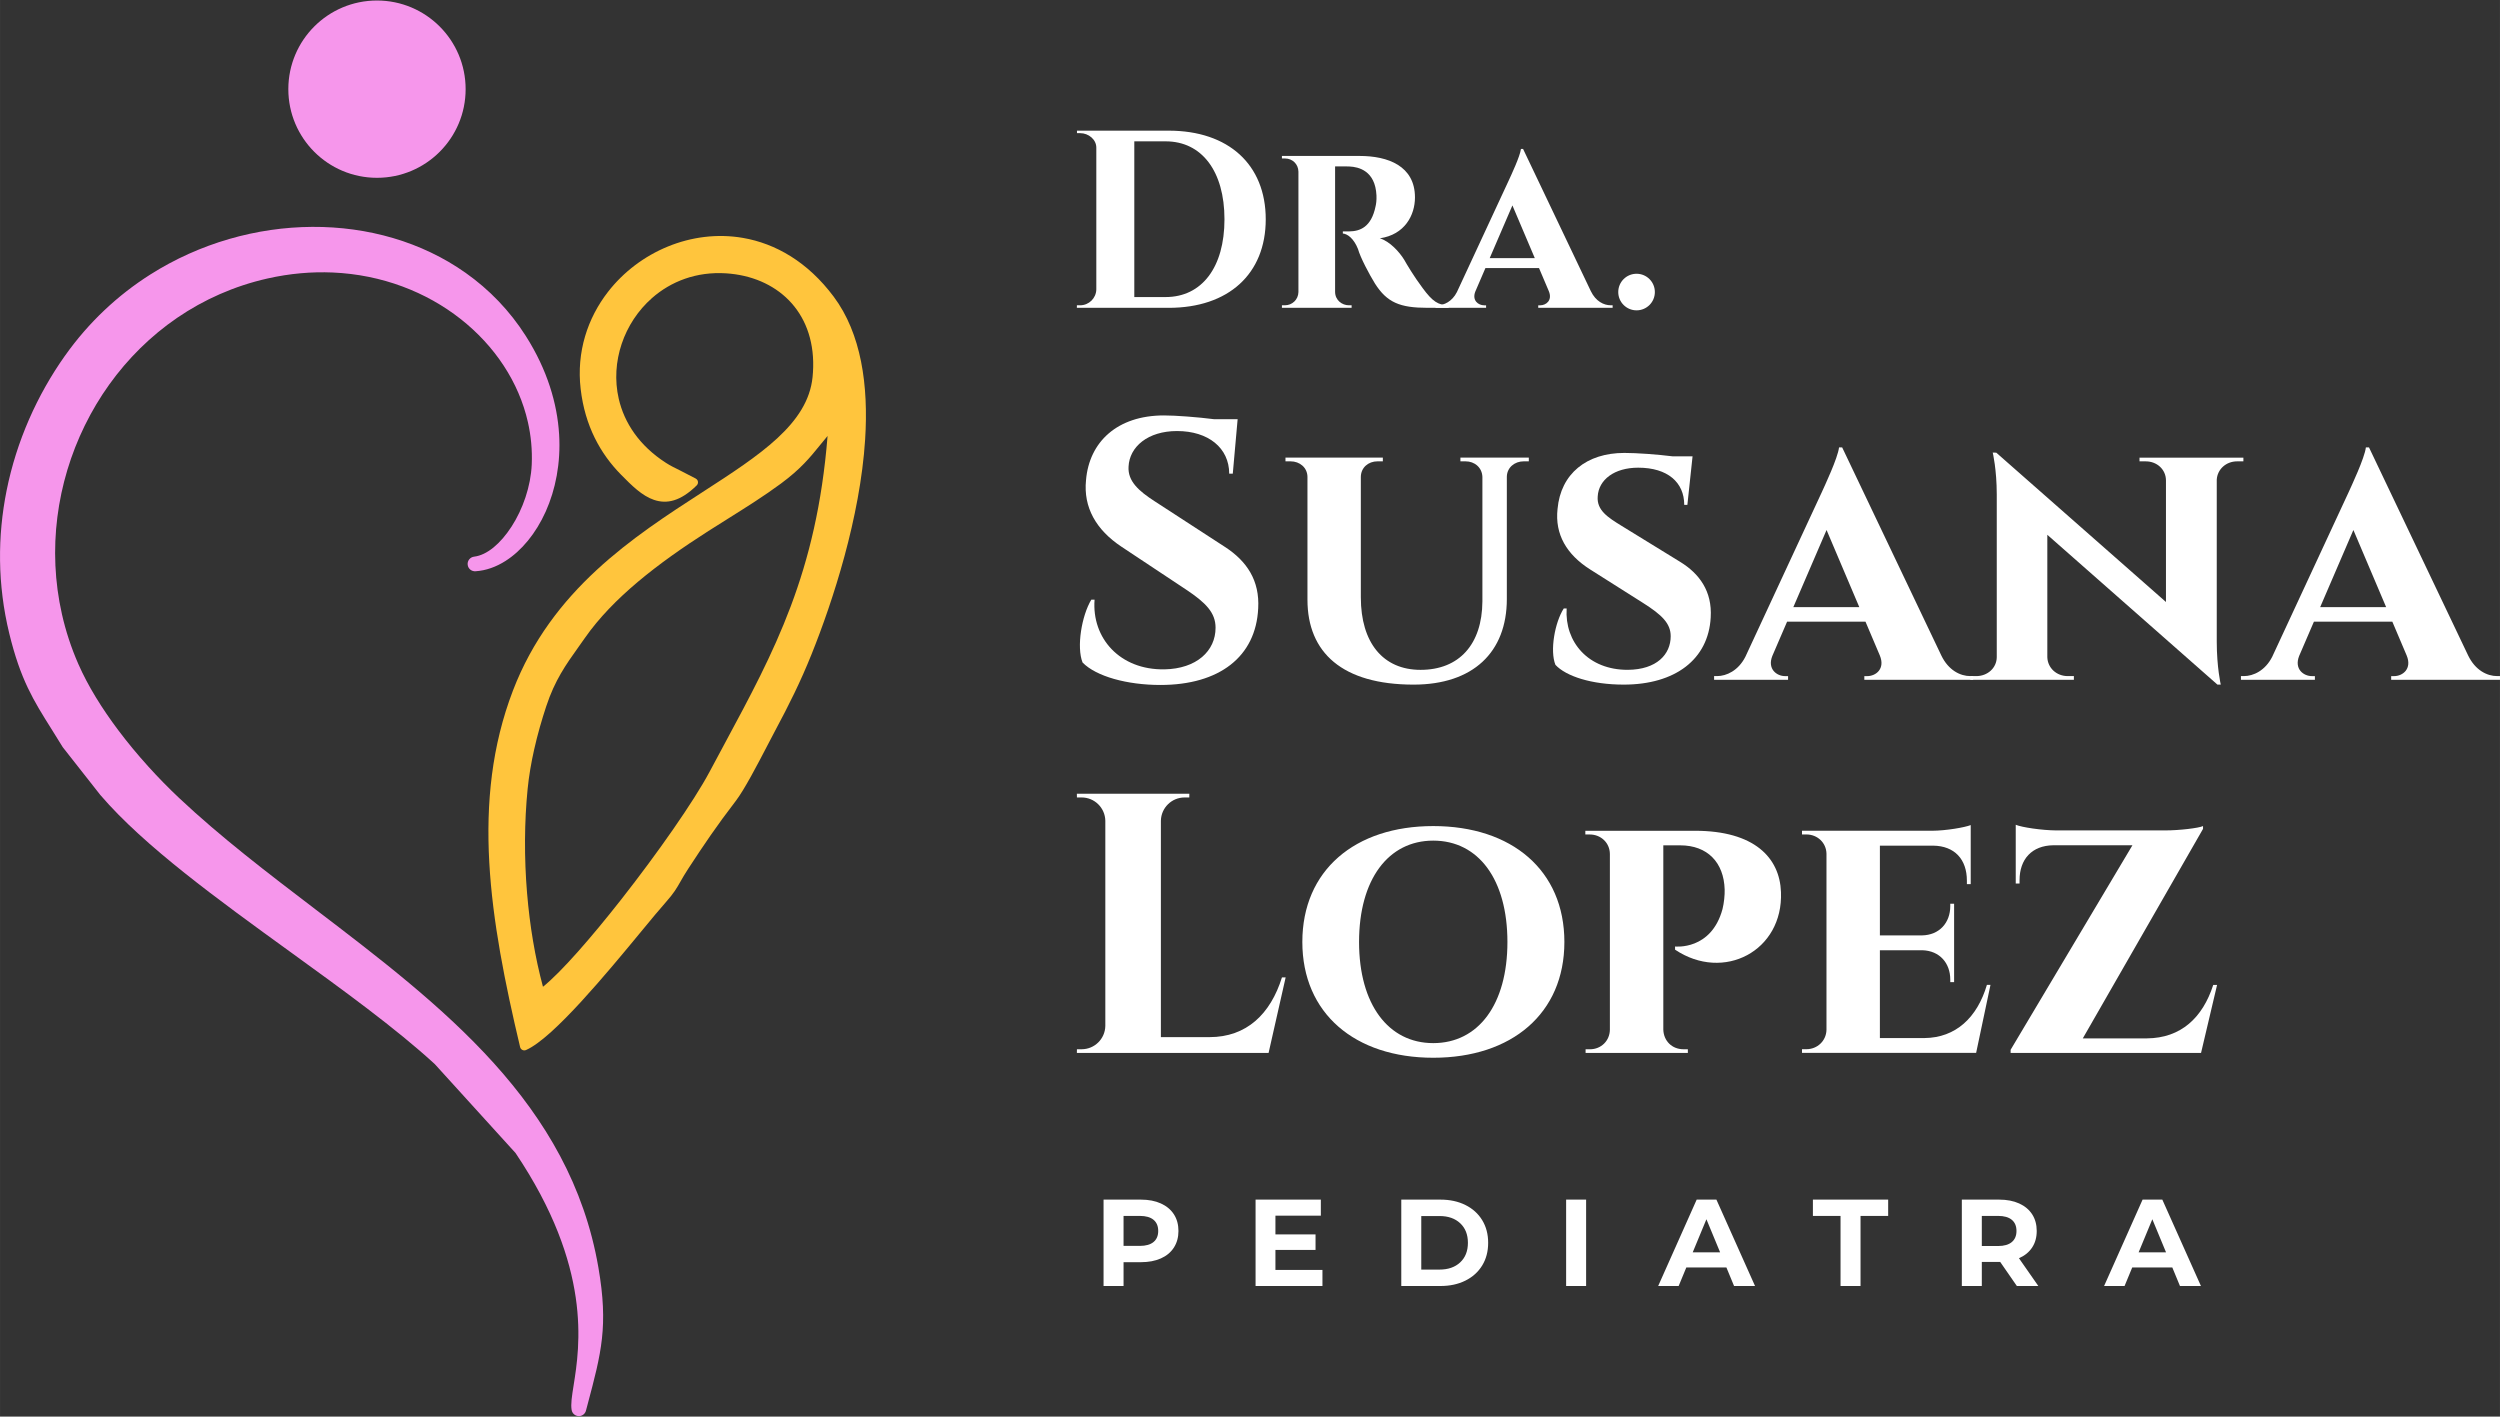 <?xml version="1.0" encoding="UTF-8"?>
<!DOCTYPE svg PUBLIC "-//W3C//DTD SVG 1.1//EN" "http://www.w3.org/Graphics/SVG/1.1/DTD/svg11.dtd">
<!-- Creator: CorelDRAW X6 -->
<svg xmlns="http://www.w3.org/2000/svg" xml:space="preserve" width="25.4mm" height="14.393mm" version="1.1" style="shape-rendering:geometricPrecision; text-rendering:geometricPrecision; image-rendering:optimizeQuality; fill-rule:evenodd; clip-rule:evenodd"
viewBox="0 0 254000 143932"
 xmlns:xlink="http://www.w3.org/1999/xlink">
 <rect x="0" y="0" width="254000" height="143932" fill="#333333" stroke="none"/>
 <defs>
  <style type="text/css">
   <![CDATA[
    .fil2 {fill:#F696EB}
    .fil0 {fill:#F696EB;fill-rule:nonzero}
    .fil1 {fill:#FFC53D;fill-rule:nonzero}
    .fil3 {fill:white;fill-rule:nonzero}
   ]]>
  </style>
 </defs>
 <g id="Camada_x0020_1">
  <g id="_968967776">
   <path class="fil0" d="M59694 142715l-152 572c-61,291 -294,529 -604,582 -406,69 -791,-204 -860,-609 -103,-596 26,-1408 201,-2506 629,-3956 1909,-11995 -5904,-23609l-8204 -9034c-3982,-3652 -9312,-7512 -14700,-11412 -7352,-5323 -14811,-10724 -19245,-15890 -15,-16 -30,-33 -44,-50l-3795 -4828 2 -1c-18,-24 -36,-49 -51,-74 -353,-583 -752,-1217 -1129,-1818 -1807,-2875 -3126,-4974 -4269,-9679 -1206,-4959 -1200,-9888 -270,-14520 1010,-5032 3109,-9710 5928,-13695l2 1 1 -1c2420,-3421 5388,-6170 8660,-8246 5047,-3201 10833,-4815 16464,-4847 5644,-32 11137,1528 15586,4674 2389,1689 4476,3834 6123,6431 2174,3429 3183,6848 3372,9977 178,2943 -372,5633 -1360,7839 -1004,2241 -2467,3994 -4092,5024 -962,611 -1988,974 -3019,1042 -405,44 -772,-247 -820,-653 -48,-408 244,-779 653,-827 1334,-160 2706,-1357 3793,-3039l2 2 1 -2c1159,-1792 1964,-4106 2060,-6328 63,-1462 -73,-2900 -387,-4292 -920,-4078 -3374,-7767 -6843,-10494 -3484,-2738 -7989,-4503 -12992,-4719 -2131,-92 -4354,96 -6627,609 -1691,382 -3307,918 -4836,1588 -6121,2683 -10872,7530 -13723,13345 -2854,5820 -3806,12609 -2325,19169 387,1713 940,3411 1669,5073 980,2237 2417,4538 4058,6723 1908,2538 4094,4922 6171,6876 4235,3985 9035,7645 13842,11310 12916,9848 25897,19747 28767,36408 1024,5945 301,8655 -1104,13928z"/>
   <path class="fil1" d="M53554 90795c269,3223 799,6450 1611,9462 1844,-1480 4894,-4977 7955,-8876 3688,-4699 7374,-9963 8985,-12991 583,-1096 1063,-1987 1525,-2845 5072,-9419 9333,-17335 10452,-31252 -270,320 -517,625 -756,920 -1054,1298 -1975,2432 -3977,3915 -1703,1261 -3606,2454 -5461,3616l-30 21c-686,429 -1365,854 -1887,1188 -2574,1646 -5005,3349 -7146,5148 -2130,1790 -3976,3680 -5395,5709 -255,364 -456,647 -648,916 -1299,1822 -2405,3374 -3288,6046 -445,1348 -879,2843 -1225,4388 -295,1313 -531,2669 -663,4010 -329,3326 -357,6971 -52,10625zm15579 -42975l1539 794c42,21 82,49 118,85 169,172 166,450 -6,619 -1655,1630 -3049,1903 -4331,1473 -1226,-412 -2276,-1467 -3359,-2566 -1043,-1059 -1959,-2293 -2668,-3734 -710,-1440 -1213,-3086 -1432,-4970 -439,-3768 704,-7200 2782,-9874 1577,-2030 3696,-3624 6073,-4598 2380,-976 5019,-1330 7630,-879 3315,572 6584,2437 9221,5967 2804,3752 3550,9002 3196,14527 -507,7905 -3267,16396 -5443,21808 -565,1408 -1141,2698 -1749,3959 -603,1252 -1244,2488 -1942,3792 -182,340 -470,893 -786,1499 -1029,1978 -2354,4522 -3229,5662 -970,1265 -1768,2359 -2530,3455 -757,1088 -1480,2178 -2303,3439l-1 0c-350,537 -578,938 -777,1288 -383,674 -668,1175 -1487,2096l-20 25c-594,664 -1445,1696 -2459,2925 -3504,4245 -8916,10802 -11689,12054 -34,19 -72,33 -112,43 -235,56 -472,-90 -528,-326 -1544,-6512 -2797,-12752 -3132,-18769 -335,-6038 255,-11840 2404,-17449 3927,-10248 12270,-15645 19282,-20180 5808,-3757 10681,-6910 11161,-11675 16,-155 29,-320 40,-489 186,-2911 -646,-5289 -2154,-6997 -1507,-1708 -3698,-2760 -6229,-3017l-12 -1c-138,-14 -285,-26 -438,-36 -3015,-192 -5604,825 -7524,2516 -1424,1254 -2483,2878 -3079,4655 -594,1775 -727,3702 -300,5565 560,2441 2085,4777 4797,6519l22 13c207,133 413,251 642,372 242,128 500,256 805,406l0 1 7 3z"/>
   <path class="fil2" d="M38300 52c4974,0 9007,4032 9007,9007 0,4974 -4033,9007 -9007,9007 -4975,0 -9007,-4033 -9007,-9007 0,-4975 4032,-9007 9007,-9007z"/>
   <path class="fil3" d="M115245 30181l3181 0c3686,0 5980,-3026 5980,-7898 0,-4888 -2304,-7923 -5980,-7923l-3181 0 0 15821zm3494 -16906c6075,0 9860,3446 9860,9007 0,5551 -3785,8994 -9860,8994l-9331 0 5 -258 325 0c899,0 1628,-719 1647,-1613l0 -14405c0,-827 -787,-1471 -1638,-1471l-325 0 -4 -255 9321 1z"/>
   <path class="fil3" d="M138147 15845c2851,0 5614,1006 5614,4212 0,1809 -1039,3790 -3571,4155 1019,310 2000,1397 2482,2188 217,391 966,1664 1867,2866 1005,1367 1584,1746 2644,1751l0 258 -2156 0c-2793,0 -4108,-540 -5331,-2466 -567,-918 -1488,-2644 -1723,-3508 -430,-1076 -1067,-1538 -1541,-1576l0 -215 659 0c1065,-14 2241,-412 2672,-2572 48,-205 108,-574 86,-1076 -115,-2537 -1842,-2903 -2733,-2945 -663,-31 -1177,1 -1471,-10l0 12746c4,856 715,1364 1398,1364l280 0 0 257 -7080 0 0 -257 308 0c737,0 1351,-575 1369,-1340l0 -12239c-14,-770 -613,-1336 -1354,-1336l-323 0 0 -258 7904 1z"/>
   <path class="fil3" d="M155936 26227l-2275 -5357 -2307 5357 4582 0zm5694 3355c498,1033 1316,1435 2021,1435l192 0 0 257 -7558 0 0 -254 203 0c593,0 1259,-503 876,-1430l-998 -2351 -5447 0 -1027 2385c-353,906 307,1396 893,1396l203 0 0 254 -5137 0 0 -257 206 0c652,0 1477,-378 1966,-1341l5305 -11424c177,-396 1121,-2391 1200,-3117l218 0 6884 14447z"/>
   <path class="fil3" d="M164415 29673c0,-1027 832,-1859 1860,-1859 1027,0 1859,832 1859,1859 0,1027 -832,1858 -1859,1858 -1028,0 -1860,-831 -1860,-1858z"/>
   <path class="fil3" d="M124456 55569c2236,1452 3537,3425 3377,6237 -229,4900 -3923,7788 -9939,7788 -3373,0 -6535,-869 -7907,-2284 -623,-1572 -93,-4745 891,-6386l331 0c-302,3922 2581,7158 7093,7084 3272,-59 5201,-1872 5199,-4228 2,-1526 -986,-2544 -3008,-3886l-6554 -4349c-2589,-1718 -3875,-4009 -3601,-6751 320,-3895 3175,-6586 7919,-6586 1211,0 3405,169 5123,386l2363 0 -492 5530 -363 0c-5,-2612 -2121,-4330 -5303,-4330 -2962,0 -4833,1598 -4924,3618 -91,1481 1045,2473 2622,3497l7173 4660z"/>
   <path class="fil3" d="M155328 46496l0 376 -515 0c-928,0 -1695,626 -1718,1553l0 12437c0,5415 -3444,8696 -9470,8696 -7234,0 -10787,-3249 -10787,-8627l0 -12475c-7,-944 -781,-1584 -1719,-1584l-515 0 0 -376 9893 0 0 376 -541 0c-938,0 -1687,640 -1695,1584l0 12234c0,4619 2260,7368 6066,7368 3929,0 6256,-2595 6285,-6950l0 -12660c-35,-939 -783,-1576 -1718,-1576l-516 0 0 -377 6950 1z"/>
   <path class="fil3" d="M170713 57091c1920,1180 3264,2967 3095,5648 -232,4256 -3609,6819 -8840,6819 -3243,0 -5853,-840 -6936,-2009 -578,-1435 -63,-4306 846,-5727l295 0c-216,3405 2196,6251 6216,6234 2932,-22 4354,-1571 4354,-3414 0,-1297 -884,-2164 -2811,-3384l-5357 -3391c-2407,-1523 -3611,-3577 -3328,-6153 318,-3585 2956,-5696 6787,-5696 1257,0 3328,150 4890,344l2041 0 -527 4932 -319 0c0,-2282 -1683,-3777 -4677,-3777 -2415,0 -4022,1216 -4115,2928 -107,1397 1023,2120 2438,2989l5948 3657z"/>
   <path class="fil3" d="M188906 61685l-3327 -7837 -3375 7837 6702 0zm8330 4908c728,1510 1925,2099 2956,2099l281 0 0 376 -11056 0 0 -373 296 0c868,0 1843,-734 1281,-2091l-1459 -3439 -7967 0 -1503 3489c-517,1325 449,2041 1307,2041l296 0 0 373 -7514 0 0 -376 301 0c954,0 2160,-553 2876,-1962l7759 -16711c260,-580 1641,-3499 1756,-4560l319 0 10071 21134z"/>
   <path class="fil3" d="M227930 46498l0 376 -636 0c-1118,0 -2011,799 -2071,1868l0 16439c0,2623 408,4377 408,4377l-337 0 -17285 -15222 0 12433c32,1096 937,1923 2073,1923l625 0 0 377 -10522 0 0 -377 614 0c1136,0 2064,-827 2073,-1923l0 -16530c0,-2551 -410,-4259 -410,-4259l360 11 17241 15172 0 -12366c-9,-1096 -913,-1923 -2049,-1923l-638 0 0 -376 10554 0z"/>
   <path class="fil3" d="M242433 61685l-3327 -7837 -3375 7837 6702 0zm8330 4908c729,1510 1925,2099 2956,2099l281 0 0 376 -11055 0 0 -373 295 0c869,0 1843,-734 1282,-2091l-1459 -3439 -7968 0 -1503 3489c-516,1325 450,2041 1307,2041l296 0 0 373 -7514 0 0 -376 301 0c954,0 2161,-553 2876,-1962l7760 -16711c259,-580 1640,-3499 1756,-4560l319 0 10070 21134z"/>
   <path class="fil3" d="M128887 106981l-19477 0 6 -376 475 0c1317,0 2385,-1056 2410,-2366l0 -20851c-25,-1310 -1093,-2366 -2410,-2366l-476 0 -6 -376 11428 0 -6 376 -476 0c-1316,0 -2385,1056 -2410,2366l0 21985 4938 0c3758,0 6197,-2335 7363,-6069l376 0 -1735 7677z"/>
   <path class="fil3" d="M153155 95708c0,-6368 -2954,-10300 -7537,-10300 -4559,0 -7537,3932 -7537,10300 0,6343 2978,10274 7537,10274 4583,0 7537,-3931 7537,-10274zm5787 -1c0,7254 -5340,11762 -13324,11762 -7960,0 -13300,-4508 -13300,-11762 0,-7279 5340,-11777 13300,-11777 7984,0 13324,4498 13324,11777z"/>
   <path class="fil3" d="M172214 84408c6027,0 8610,2735 8734,6229 240,5977 -5823,9162 -10762,5850l0 -322c1,0 3679,424 4822,-3805 156,-630 234,-1414 218,-1986 -81,-2746 -1746,-4487 -4519,-4487l-1714 0 0 18725c35,1132 867,1993 2049,1993l444 0 0 376 -10390 0 0 -374 446 0c1124,0 2000,-851 2022,-1973l0 -17870c-10,-1135 -913,-1980 -2046,-1980l-448 0 0 -377 11144 1z"/>
   <path class="fil3" d="M200775 106976l-90 0 -17601 0 0 -376 450 0c1107,0 2012,-847 2037,-1966l0 -17888c-17,-1127 -925,-1964 -2037,-1964l-450 0 0 -377 13235 0c1411,-7 3312,-340 3907,-576l0 6000 -389 0 0 -350c0,-2168 -1245,-3529 -3420,-3560l-5419 0 0 9119 4279 0c1768,-32 2871,-1290 2871,-2974l0 -241 390 0 0 7962 -390 0 0 -267c0,-1668 -1083,-2918 -2824,-2972l-4327 0 0 8922 4528 0c3180,-31 5360,-2077 6346,-5405l363 0 -1459 6913z"/>
   <path class="fil3" d="M225256 100072l-1629 6910 -19347 0 0 -321 12377 -20781 -8036 0c-2179,28 -3434,1408 -3434,3560l0 326 -387 0 0 -5968c627,264 2666,564 4115,574l11064 0c1452,0 3417,-237 3850,-441l0 286 -12215 21283 6526 0c3438,-30 5650,-2090 6726,-5429l390 1z"/>
   <path class="fil3" d="M115920 121883c778,0 1452,130 2025,389 572,259 1013,627 1323,1103 308,477 463,1041 463,1693 0,643 -155,1205 -463,1686 -310,481 -751,848 -1323,1103 -573,255 -1247,383 -2025,383l-1767 0 0 2419 -2032 0 0 -8776 3799 0zm-113 4702c610,0 1074,-132 1392,-395 318,-264 476,-637 476,-1122 0,-494 -158,-871 -476,-1135 -318,-263 -782,-395 -1392,-395l-1654 0 0 3047 1654 0zm18554 2444l0 1630 -6795 0 0 -8776 6632 0 0 1630 -4614 0 0 1906 4075 0 0 1579 -4075 0 0 2031 4777 0zm8010 -7146l3987 0c952,0 1795,182 2526,546 731,363 1299,875 1705,1536 405,660 608,1429 608,2306 0,878 -203,1647 -608,2307 -406,660 -974,1172 -1705,1535 -731,364 -1574,546 -2526,546l-3987 0 0 -8776zm3886 7108c878,0 1578,-244 2100,-733 523,-489 784,-1151 784,-1987 0,-835 -261,-1498 -784,-1987 -522,-489 -1222,-733 -2100,-733l-1855 0 0 5440 1855 0zm12862 -7108l2031 0 0 8776 -2031 0 0 -8776zm16285 6895l-4074 0 -778 1881 -2081 0 3912 -8776 2005 0 3924 8776 -2131 0 -777 -1881zm-640 -1542l-1391 -3359 -1391 3359 2782 0zm12236 -3698l-2808 0 0 -1655 7647 0 0 1655 -2808 0 0 7121 -2031 0 0 -7121zm17914 7121l-1692 -2445 -101 0 -1767 0 0 2445 -2031 0 0 -8776 3798 0c778,0 1452,130 2025,389 572,259 1013,627 1323,1103 308,477 463,1041 463,1693 0,652 -156,1214 -470,1686 -313,472 -758,833 -1335,1084l1968 2821 -2181 0zm-38 -5591c0,-494 -158,-871 -476,-1135 -318,-263 -782,-395 -1392,-395l-1654 0 0 3059 1654 0c610,0 1074,-134 1392,-401 318,-267 476,-643 476,-1128zm15833 3710l-4074 0 -777 1881 -2081 0 3911 -8776 2006 0 3924 8776 -2132 0 -777 -1881zm-639 -1542l-1392 -3359 -1391 3359 2783 0z"/>
  </g>
 </g>
</svg>
